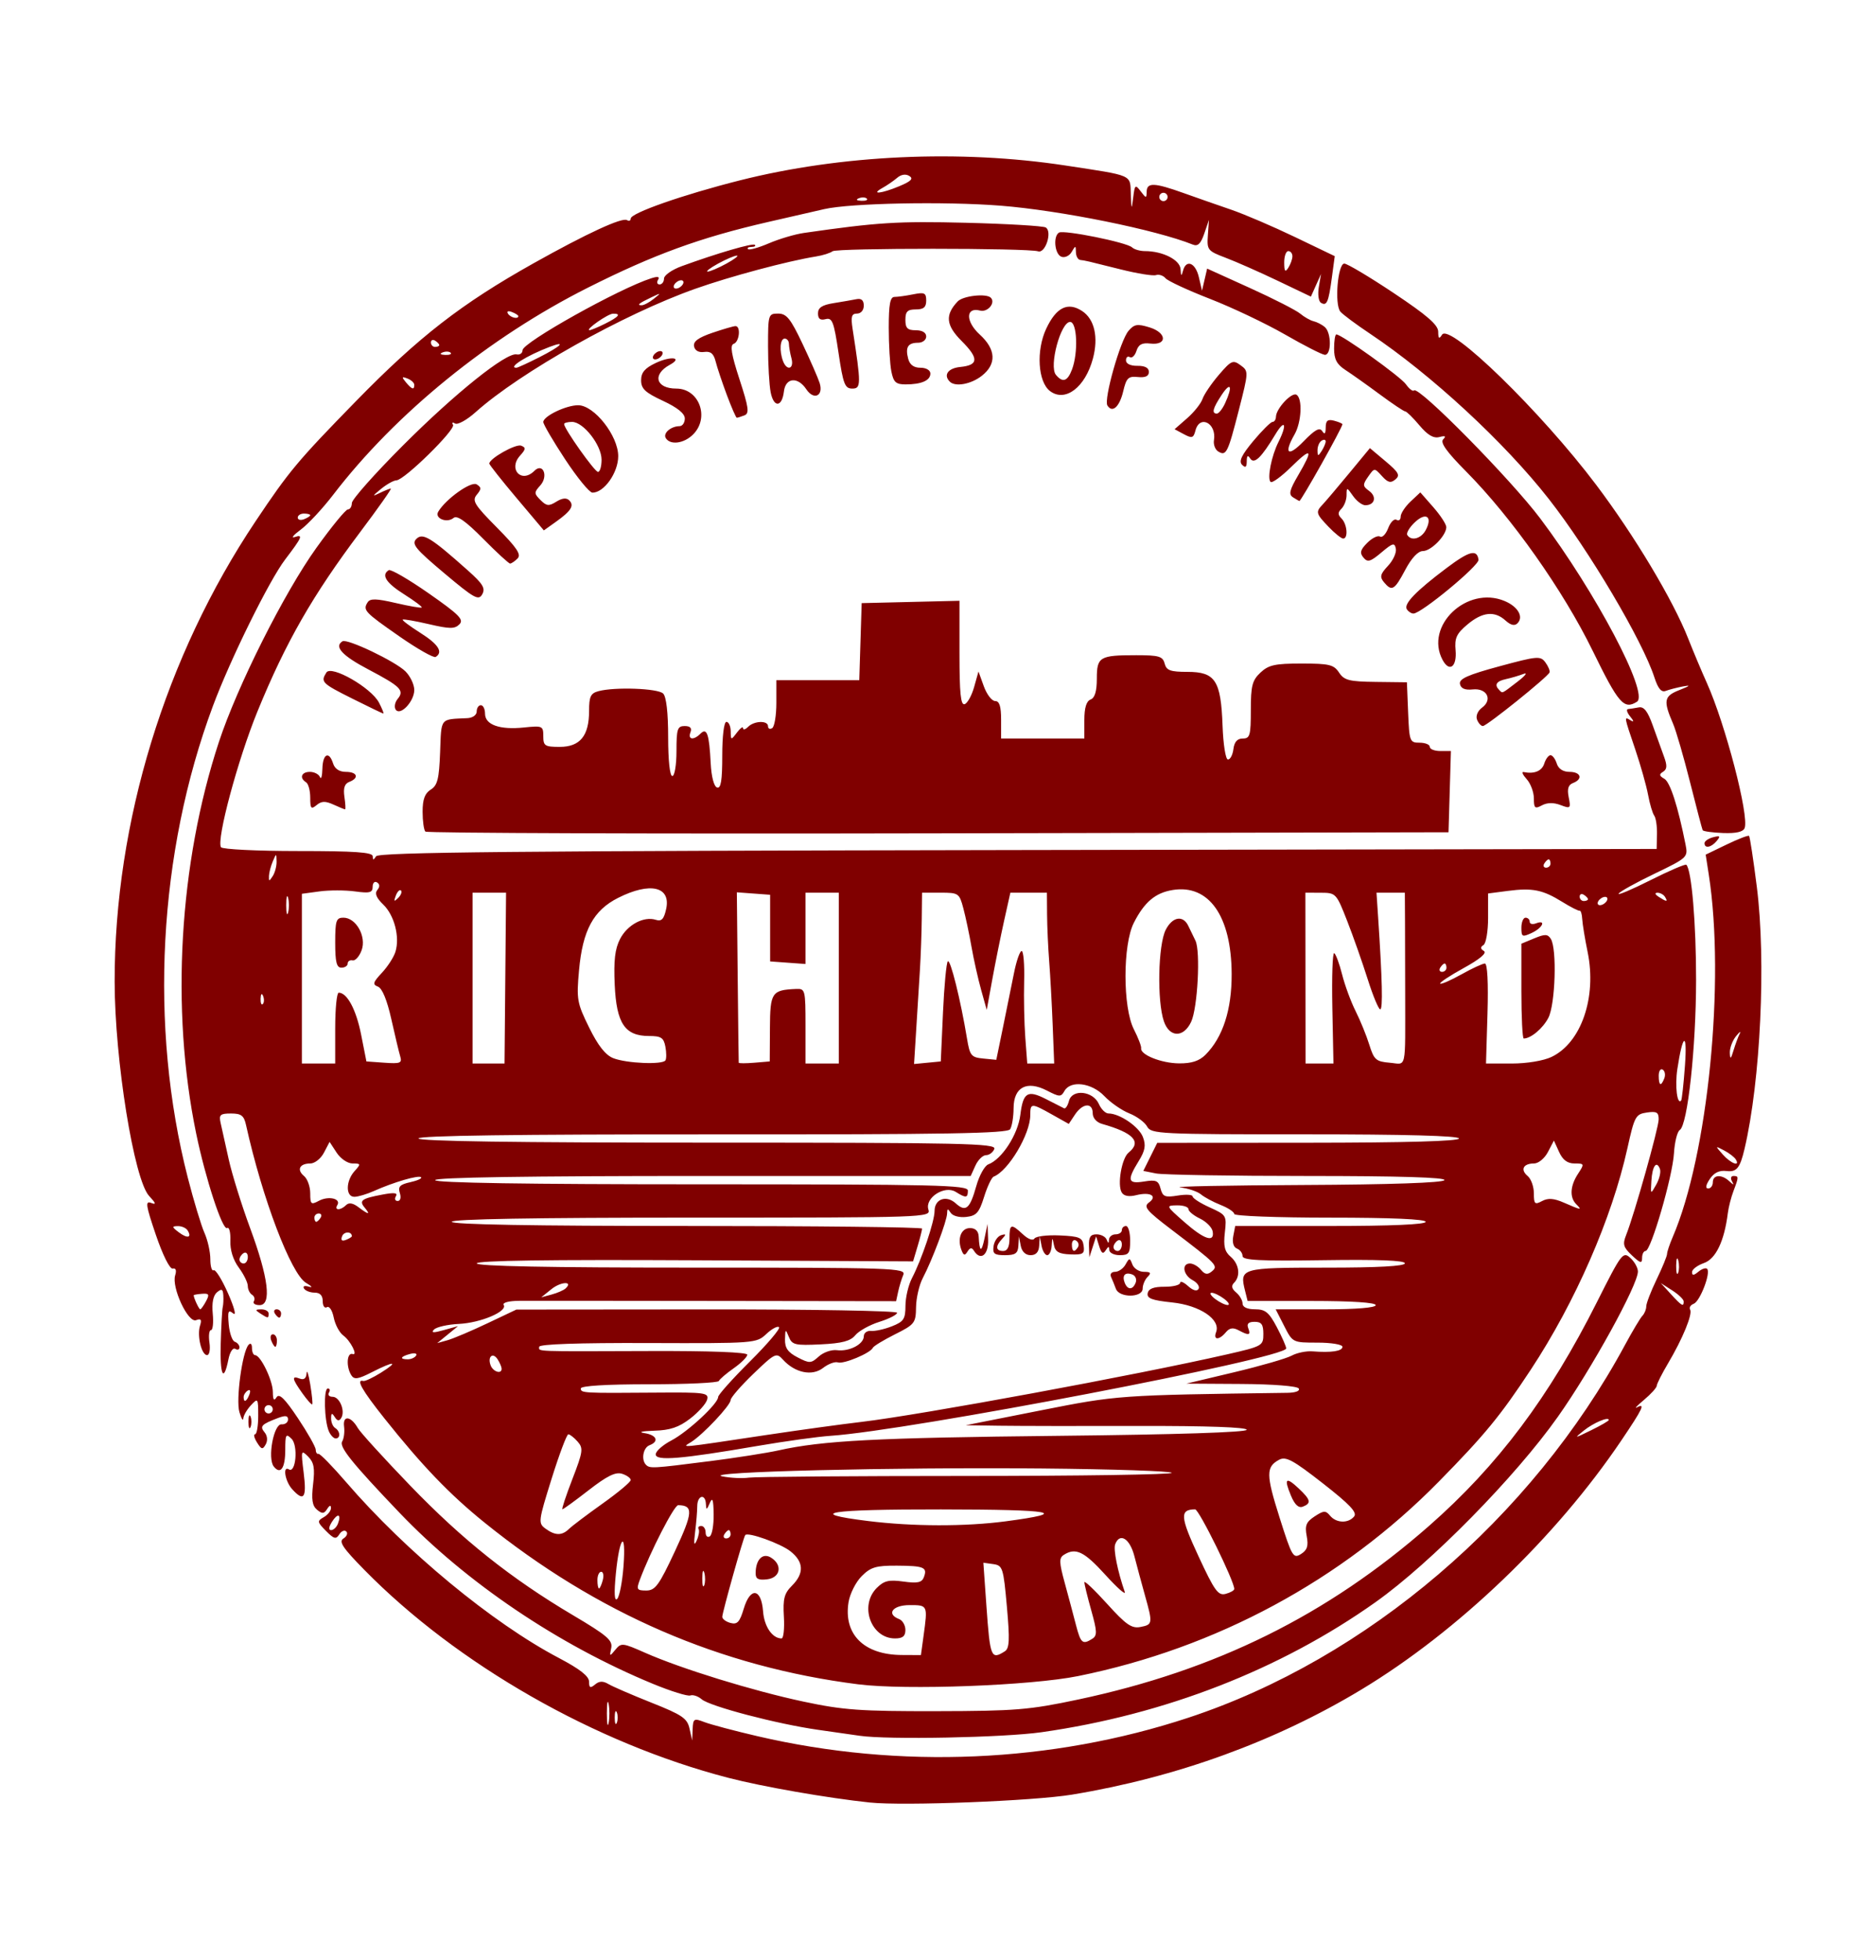<?xml version="1.0" encoding="UTF-8" standalone="no"?>
<!-- Created with Inkscape (http://www.inkscape.org/) -->

<svg
   xmlns:dc="http://purl.org/dc/elements/1.1/"
   xmlns:cc="http://creativecommons.org/ns#"
   xmlns:rdf="http://www.w3.org/1999/02/22-rdf-syntax-ns#"
   xmlns:svg="http://www.w3.org/2000/svg"
   xmlns="http://www.w3.org/2000/svg"
   xmlns:sodipodi="http://sodipodi.sourceforge.net/DTD/sodipodi-0.dtd"
   xmlns:inkscape="http://www.inkscape.org/namespaces/inkscape"
   id="svg2"
   version="1.1"
   inkscape:version="0.91 r13725"
   width="450"
   height="470"
   sodipodi:docname="usva0652.svg">
  <defs
     id="defs6" />
  <sodipodi:namedview
     pagecolor="#ffffff"
     bordercolor="#666666"
     borderopacity="1"
     objecttolerance="10"
     gridtolerance="10"
     guidetolerance="10"
     inkscape:pageopacity="0"
     inkscape:pageshadow="2"
     inkscape:window-width="1920"
     inkscape:window-height="990"
     id="namedview4"
     showgrid="false"
     inkscape:zoom="1.0042553"
     inkscape:cx="-206.98315"
     inkscape:cy="239.17433"
     inkscape:window-x="0"
     inkscape:window-y="117"
     inkscape:window-maximized="1"
     inkscape:current-layer="svg2" />
  <path
     style="fill:#800000"
     d="m 208.694,432.222 c -10.157,-1.069 -25.775,-3.792 -34.023,-5.933 -31.946,-8.292 -64.992,-27.168 -87.277,-49.854 -5.184,-5.277 -6.194,-6.789 -5.021,-7.517 0.808,-0.501 1.12,-1.26 0.694,-1.686 -0.426,-0.426 -1.184,-0.113 -1.685,0.695 -0.767,1.237 -1.272,1.105 -3.19,-0.832 -2.115,-2.136 -2.154,-2.373 -0.532,-3.296 0.961,-0.547 1.74,-1.535 1.732,-2.194 -0.01,-0.766 -0.343,-0.681 -0.922,0.235 -0.737,1.165 -1.192,1.197 -2.425,0.174 -1.143,-0.949 -1.376,-2.461 -0.943,-6.119 0.455,-3.848 0.207,-5.227 -1.196,-6.631 -1.696,-1.697 -1.741,-1.53 -1.058,3.935 0.75,6.007 0.045,6.994 -2.771,3.881 -1.706,-1.887 -2.331,-5.703 -0.775,-4.742 1.668,1.032 2.253,-5.713 0.636,-7.331 -1.351,-1.352 -1.512,-1.07 -1.512,2.638 0,4.407 -1.13,6.05 -2.757,4.008 -1.551,-1.946 -0.021,-10.252 1.864,-10.118 0.857,0.061 1.559,-0.461 1.559,-1.161 0,-0.941 -0.644,-1.027 -2.473,-0.331 -3.926,1.494 -4.359,1.962 -3.154,3.415 0.679,0.818 0.787,1.963 0.273,2.882 -0.733,1.311 -1.026,1.249 -2.084,-0.447 -0.677,-1.085 -0.89,-1.972 -0.474,-1.972 0.416,0 0.757,-1.987 0.757,-4.416 0,-4.254 -0.064,-4.347 -1.747,-2.539 -0.961,1.032 -1.786,2.457 -1.833,3.167 -0.047,0.71 -0.464,0.029 -0.927,-1.514 -0.878,-2.927 0.672,-14.417 2.175,-16.127 0.492,-0.559 0.835,-0.252 0.835,0.749 0,0.934 0.337,1.701 0.749,1.705 1.321,0.011 4.243,6.06 4.258,8.816 0.011,1.901 0.265,2.272 0.884,1.294 0.644,-1.017 1.971,0.278 5.123,4.995 2.34,3.502 4.263,6.904 4.274,7.561 0.011,0.656 0.303,1.106 0.65,0.999 0.347,-0.107 3.343,2.953 6.657,6.799 14.336,16.634 35.07,33.764 51.022,42.153 5.028,2.644 7.231,4.37 7.238,5.671 0.009,1.503 0.289,1.639 1.43,0.692 1.036,-0.86 1.912,-0.886 3.245,-0.096 1.004,0.595 5.644,2.6 10.311,4.456 7.378,2.933 8.568,3.745 9.117,6.218 l 0.631,2.844 0.118,-2.722 c 0.111,-2.548 0.294,-2.655 2.864,-1.673 1.51,0.577 7.238,2.095 12.729,3.373 34.144,7.947 70.469,6.385 103.312,-4.441 42.834,-14.12 82.296,-47.808 104.769,-89.44 1.78,-3.297 3.648,-6.421 4.152,-6.943 0.504,-0.522 0.916,-1.536 0.916,-2.253 0,-0.717 1.123,-3.633 2.496,-6.481 1.373,-2.847 2.496,-5.587 2.496,-6.088 0,-0.501 0.611,-2.327 1.358,-4.059 8.451,-19.594 12.612,-61.373 8.652,-86.877 l -0.747,-4.81 5.026,-2.426 c 2.764,-1.334 5.186,-2.266 5.382,-2.07 0.196,0.196 1.034,5.7 1.861,12.231 2.246,17.72 0.897,46.434 -2.95,62.823 -1.081,4.603 -1.893,5.601 -4.316,5.305 -1.743,-0.213 -3,0.391 -4.029,1.938 -0.957,1.438 -1.092,2.248 -0.376,2.248 0.616,0 1.12,-0.674 1.12,-1.498 0,-1.822 2.104,-1.955 3.94,-0.25 1.076,0.999 1.204,0.999 0.64,0 -0.388,-0.687 -0.229,-1.249 0.353,-1.249 1.307,0 1.308,0.21 0.02,3.599 -0.571,1.502 -1.182,3.891 -1.359,5.31 -0.837,6.708 -2.881,10.975 -5.734,11.97 -1.568,0.547 -2.851,1.523 -2.851,2.168 0,0.859 0.408,0.835 1.522,-0.09 0.837,-0.695 1.78,-1.005 2.096,-0.689 0.933,0.934 -1.699,7.794 -3.213,8.376 -0.765,0.294 -1.155,0.917 -0.866,1.385 0.652,1.056 -1.781,6.985 -5.305,12.926 -1.467,2.472 -2.679,4.875 -2.693,5.339 -0.014,0.464 -1.374,1.975 -3.021,3.356 -1.647,1.382 -2.433,2.212 -1.747,1.844 2.088,-1.118 1.455,0.232 -3.685,7.853 -15.723,23.315 -39.232,45.838 -62.457,59.836 -20.633,12.437 -44.342,21.035 -69.386,25.163 -9.22,1.52 -40.377,2.736 -48.42,1.889 z m -62.691,-23.616 c -0.238,-1.236 -0.433,-0.225 -0.433,2.248 0,2.472 0.195,3.484 0.433,2.248 0.238,-1.236 0.238,-3.259 0,-4.495 z m 1.953,1.998 c -0.277,-0.687 -0.504,-0.125 -0.504,1.249 0,1.374 0.227,1.936 0.504,1.249 0.277,-0.687 0.277,-1.811 0,-2.497 z M 81.059,365.357 c 0.899,-2.343 -0.071,-2.618 -1.449,-0.411 -0.771,1.236 -0.838,1.953 -0.18,1.953 0.571,0 1.304,-0.694 1.629,-1.542 z m 304.843,-24.858 c 0,-0.879 -3.669,0.673 -5.99,2.534 -2.414,1.935 -2.356,1.933 1.747,-0.074 2.334,-1.141 4.243,-2.248 4.243,-2.46 z M 65.429,337.928 c 0,-0.549 -0.449,-0.999 -0.998,-0.999 -0.549,0 -0.998,0.45 -0.998,0.999 0,0.549 0.449,0.999 0.998,0.999 0.549,0 0.998,-0.45 0.998,-0.999 z m -5.609,-3.548 c 0.341,-0.889 0.174,-1.29 -0.392,-0.94 -0.543,0.336 -0.987,1.033 -0.987,1.55 0,1.437 0.716,1.12 1.379,-0.61 z M 403.873,312.07 c 0,-0.486 -1.235,-1.675 -2.745,-2.642 l -2.745,-1.757 2.42,2.642 c 2.617,2.856 3.071,3.116 3.071,1.757 z m -1.305,-9.836 c -0.253,-0.972 -0.477,-0.419 -0.497,1.23 -0.02,1.648 0.187,2.444 0.46,1.767 0.273,-0.676 0.29,-2.025 0.037,-2.997 z m 13.788,-24.239 c -0.338,-0.546 -1.6,-1.511 -2.804,-2.143 -2.175,-1.142 -2.177,-1.135 -0.289,0.994 1.905,2.147 4.247,3.018 3.093,1.15 z m 0.962,-30.146 c 0.374,-0.73 -0.027,-0.454 -0.891,0.612 -0.864,1.067 -1.533,2.865 -1.486,3.996 0.069,1.65 0.245,1.53 0.891,-0.612 0.443,-1.468 1.111,-3.266 1.486,-3.996 z m -211.119,168.361 c -1.373,-0.202 -5.865,-0.844 -9.984,-1.427 -9.794,-1.387 -25.953,-5.628 -27.91,-7.325 -0.848,-0.735 -2.071,-1.144 -2.717,-0.909 -0.647,0.236 -4.69,-1.022 -8.985,-2.795 -22.691,-9.365 -44.763,-24.263 -60.775,-41.02 -11.391,-11.921 -14.534,-15.827 -13.75,-17.087 0.419,-0.673 0.624,-2.286 0.457,-3.583 -0.357,-2.761 1.633,-2.546 3.29,0.356 0.588,1.03 6.236,7.234 12.551,13.786 12.541,13.013 24.207,22.3 39.074,31.105 8.207,4.86 9.555,6.02 9.161,7.879 -0.434,2.049 -0.375,2.073 0.997,0.395 1.392,-1.703 1.719,-1.67 7.104,0.713 8.674,3.838 25.842,9.133 38.008,11.722 9.578,2.038 13.662,2.332 31.947,2.296 18.975,-0.037 22.198,-0.302 33.944,-2.791 33.025,-6.997 59.726,-20.197 84.12,-41.584 16.542,-14.503 28.876,-30.933 40.342,-53.739 5.874,-11.683 6.239,-12.166 7.986,-10.584 1.007,0.912 1.831,2.384 1.831,3.272 0,3.228 -11.138,23.436 -19.196,34.827 -10.222,14.45 -30.476,35.044 -43.701,44.432 -22.797,16.184 -50.593,27.009 -80.148,31.213 -9.135,1.299 -36.905,1.84 -43.648,0.849 z m -0.324,-12.333 c -33.074,-4.19 -62.656,-16.991 -89.679,-38.806 -8.313,-6.711 -14.958,-13.627 -23.981,-24.959 -5.397,-6.778 -6.916,-9.467 -5.07,-8.976 0.412,0.11 2.321,-0.788 4.243,-1.994 4.43,-2.781 3.181,-2.846 -2.172,-0.114 -3.314,1.692 -4.25,1.834 -4.937,0.749 -1.315,-2.076 -1.086,-5.57 0.334,-5.096 1.303,0.434 -0.553,-3.215 -2.262,-4.448 -0.924,-0.667 -1.96,-2.607 -2.3,-4.312 -0.345,-1.725 -1.067,-2.822 -1.629,-2.474 -0.556,0.344 -1.01,-0.299 -1.01,-1.432 0,-1.37 -0.647,-2.057 -1.938,-2.057 -1.066,0 -2.212,-0.444 -2.548,-0.988 -0.355,-0.575 0.142,-0.757 1.189,-0.436 0.989,0.303 0.676,-0.107 -0.697,-0.913 -3.609,-2.117 -10.503,-20.242 -14.405,-37.873 -0.498,-2.251 -1.149,-2.747 -3.603,-2.747 -2.589,0 -2.927,0.305 -2.494,2.248 0.275,1.236 1.152,5.178 1.948,8.76 0.796,3.582 3.107,10.999 5.136,16.483 4.408,11.914 5.211,18.462 2.262,18.462 -1.067,0 -1.681,-0.418 -1.366,-0.93 0.316,-0.511 0.118,-1.212 -0.44,-1.557 -0.558,-0.345 -1.015,-1.293 -1.015,-2.107 0,-0.814 -0.972,-2.795 -2.16,-4.403 -1.368,-1.852 -2.111,-4.232 -2.026,-6.494 0.074,-1.964 -0.279,-3.316 -0.783,-3.004 -1.087,0.672 -5.189,-11.868 -7.424,-22.696 -6.139,-29.741 -4.103,-64.764 5.456,-93.833 4.389,-13.345 15.648,-35.766 23.373,-46.54 3.644,-5.082 7.052,-9.241 7.574,-9.241 0.522,0 0.949,-0.689 0.949,-1.531 0,-0.842 5.503,-7.04 12.23,-13.773 12.549,-12.562 24.814,-22.385 27.301,-21.864 0.771,0.161 1.405,-0.288 1.409,-0.999 0.009,-1.857 23.224,-14.825 30.908,-17.265 1.559,-0.495 2.065,-0.374 1.599,0.381 -0.376,0.608 -0.207,1.106 0.374,1.106 0.582,0 1.057,-0.637 1.057,-1.416 0,-0.779 1.909,-2.112 4.243,-2.963 8.56,-3.121 17.068,-5.599 17.554,-5.112 0.275,0.275 -0.1,0.5 -0.832,0.5 -0.732,0 -1.095,0.236 -0.807,0.525 0.288,0.289 2.539,-0.34 5.002,-1.396 2.463,-1.056 6.233,-2.173 8.378,-2.483 17.658,-2.545 22.545,-2.851 38.903,-2.441 9.921,0.249 18.531,0.757 19.134,1.13 1.608,0.994 -0.091,6.28 -1.837,5.714 -2.467,-0.801 -48.275,-0.813 -49.306,-0.014 -0.549,0.426 -2.346,0.992 -3.993,1.256 -6.829,1.098 -20.543,4.767 -28.949,7.744 -17.236,6.105 -41.978,20.001 -52.707,29.602 -2.081,1.862 -4.285,3.077 -4.896,2.699 -0.613,-0.379 -0.835,-0.24 -0.496,0.31 0.695,1.126 -11.695,13.284 -13.573,13.318 -0.666,0.012 -2.335,0.941 -3.708,2.065 -2.131,1.744 -2.177,1.887 -0.315,0.977 1.199,-0.586 2.403,-1.066 2.675,-1.066 0.272,0 -3.027,4.681 -7.332,10.402 -11.421,15.18 -17.886,26.464 -24.661,43.044 -4.701,11.503 -9.871,30.738 -8.75,32.553 0.31,0.502 8.624,0.913 18.475,0.913 13.655,0 17.915,0.297 17.927,1.249 0.012,0.99 0.178,0.992 0.801,0.01 0.619,-0.975 33.424,-1.294 153.981,-1.498 l 153.195,-0.26 0.081,-3.496 c 0.044,-1.923 -0.252,-3.946 -0.659,-4.495 -0.407,-0.549 -1.073,-2.797 -1.48,-4.995 -0.407,-2.198 -1.795,-7.109 -3.084,-10.914 -2.737,-8.075 -2.71,-7.905 -1.097,-6.935 0.848,0.51 0.809,0.208 -0.122,-0.94 -0.754,-0.93 -0.978,-1.725 -0.499,-1.767 0.479,-0.042 1.636,-0.224 2.572,-0.404 1.239,-0.239 2.149,0.934 3.353,4.322 0.908,2.558 2.124,5.928 2.701,7.489 0.795,2.15 0.74,3.031 -0.228,3.629 -0.997,0.616 -0.93,0.984 0.301,1.674 1.397,0.782 3.272,6.602 5.111,15.864 0.587,2.955 0.406,3.123 -7.457,6.904 -4.432,2.131 -8.308,4.279 -8.613,4.772 -0.305,0.494 3.129,-0.955 7.631,-3.22 4.502,-2.265 8.377,-3.926 8.612,-3.692 1.27,1.27 2.349,14.053 2.337,27.671 -0.014,16.215 -2.034,34.767 -3.912,35.929 -0.605,0.374 -1.233,2.895 -1.396,5.602 -0.334,5.569 -5.52,23.403 -6.805,23.403 -0.463,0 -0.841,0.753 -0.841,1.673 0,1.397 -0.401,1.296 -2.429,-0.611 -2.079,-1.954 -2.278,-2.663 -1.384,-4.919 1.964,-4.955 7.776,-25.609 7.791,-27.687 0.013,-1.716 -0.478,-2.002 -2.838,-1.656 -2.687,0.395 -2.958,0.893 -4.66,8.568 -3.732,16.826 -12.484,36.874 -23.183,53.103 -7.302,11.077 -10.974,15.545 -22.035,26.811 -23.23,23.662 -53.483,39.97 -86.54,46.65 -11.367,2.297 -41.341,3.42 -52.738,1.977 z m 15.663,-11.643 c 1.01,-7.376 1.021,-7.353 -3.359,-7.353 -4.072,0 -5.664,2.142 -2.496,3.358 0.824,0.316 1.498,1.488 1.498,2.604 0,1.499 -0.653,2.029 -2.496,2.029 -5.767,0 -8.609,-7.869 -4.373,-12.107 1.737,-1.738 2.882,-2.012 6.395,-1.531 3.378,0.463 4.409,0.248 4.896,-1.023 0.914,-2.384 0.068,-2.75 -6.442,-2.788 -5.037,-0.029 -6.295,0.345 -8.468,2.517 -1.403,1.403 -2.82,4.205 -3.148,6.227 -1.252,7.721 3.688,12.632 12.752,12.677 l 4.606,0.023 0.635,-4.635 z m 19.485,3.73 c 1.121,-0.71 1.214,-2.717 0.499,-10.724 -0.833,-9.325 -1.007,-9.868 -3.261,-10.187 l -2.381,-0.337 0.731,10.327 c 0.879,12.424 1.116,13.01 4.412,10.921 z m 20.992,-3.013 c 1.2,-0.76 1.163,-1.755 -0.25,-6.793 -0.91,-3.247 -1.655,-6.287 -1.655,-6.757 0,-0.47 2.455,1.861 5.456,5.178 4.529,5.008 5.885,5.95 7.987,5.548 2.954,-0.565 2.989,-0.809 1.088,-7.59 -0.794,-2.832 -1.934,-7.059 -2.534,-9.394 -1.087,-4.231 -3.503,-5.727 -4.606,-2.852 -0.472,1.231 0.583,6.484 2.291,11.406 0.322,0.927 -1.761,-0.899 -4.628,-4.058 -5.109,-5.63 -7.132,-6.61 -9.953,-4.823 -1.202,0.761 -1.175,1.736 0.187,6.728 0.876,3.211 2.088,7.748 2.692,10.083 1.145,4.423 1.592,4.802 3.925,3.325 z m -73.984,-5.286 c -0.25,-4.312 0.084,-5.593 1.945,-7.447 2.966,-2.957 2.839,-5.715 -0.38,-8.248 -2.374,-1.869 -10.153,-4.661 -10.83,-3.888 -0.435,0.497 -5.512,18.565 -5.512,19.617 0,0.519 0.893,1.178 1.986,1.464 1.615,0.423 2.205,-0.215 3.165,-3.42 1.58,-5.278 4.215,-4.912 4.634,0.645 0.274,3.637 2.222,6.485 4.435,6.485 0.473,0 0.724,-2.343 0.558,-5.208 z m -6.776,-10.46 c 0.028,-3.269 1.705,-4.948 3.7,-3.704 2.82,1.759 2.247,4.832 -0.97,5.202 -2.107,0.243 -2.742,-0.106 -2.73,-1.498 z m -31.692,-1.657 c 0.668,-8.904 -0.959,-7.278 -1.841,1.84 -0.453,4.681 -0.345,6.663 0.326,5.994 0.551,-0.549 1.233,-4.075 1.515,-7.834 z m 146.503,5.47 c 0.043,-1.831 -8.458,-19.112 -9.396,-19.099 -3.719,0.052 -3.598,1.732 0.803,11.221 3.855,8.312 4.724,9.519 6.513,9.05 1.136,-0.297 2.071,-0.825 2.08,-1.173 z m -134.169,-9.055 c 4.345,-9.304 4.464,-10.991 0.781,-11.043 -0.964,-0.013 -6.713,11.182 -9.226,17.966 -0.831,2.243 -0.672,2.497 1.56,2.497 2.161,0 3.059,-1.228 6.885,-9.421 z m -17.307,6.924 c 0.287,-1.099 0.115,-1.998 -0.383,-1.998 -0.498,0 -0.905,0.899 -0.905,1.998 0,1.099 0.172,1.998 0.383,1.998 0.21,0 0.618,-0.899 0.905,-1.998 z m 24.363,-1.729 c -0.253,-0.972 -0.477,-0.419 -0.497,1.23 -0.02,1.648 0.187,2.444 0.46,1.767 0.273,-0.676 0.29,-2.025 0.037,-2.997 z m 144.49,-8.833 c -0.476,-2.538 -0.136,-3.379 1.905,-4.718 2.172,-1.424 2.637,-1.445 3.696,-0.167 1.492,1.798 4.358,1.894 5.769,0.193 0.797,-0.961 -1.019,-2.886 -7.504,-7.953 -7.148,-5.585 -8.871,-6.516 -10.471,-5.659 -3.189,1.708 -3.175,3.554 0.106,13.908 2.96,9.342 3.267,9.866 5.113,8.712 1.519,-0.949 1.833,-1.927 1.385,-4.316 z m -3.78,-9.695 c -1.738,-4.153 -1.226,-4.624 1.867,-1.716 2.882,2.71 3.074,3.555 0.986,4.357 -1.029,0.395 -1.933,-0.441 -2.853,-2.64 z m -142.084,8.02 c -0.238,-0.412 0.043,-0.749 0.624,-0.749 0.582,0 1.057,0.701 1.057,1.557 0,0.857 0.449,1.28 0.998,0.94 0.549,-0.34 0.967,-2.726 0.928,-5.304 -0.053,-3.537 -0.281,-4.196 -0.928,-2.688 -0.734,1.708 -0.868,1.745 -0.928,0.25 -0.104,-2.593 -2.065,-2.122 -2.078,0.499 -0.006,1.236 -0.239,4.046 -0.517,6.244 -0.36,2.843 -0.249,3.42 0.385,1.998 0.49,-1.099 0.697,-2.335 0.459,-2.747 z m 7.672,1.249 c 0,-0.549 -0.198,-0.999 -0.44,-0.999 -0.242,0 -0.718,0.45 -1.057,0.999 -0.339,0.549 -0.141,0.999 0.44,0.999 0.582,0 1.057,-0.45 1.057,-0.999 z m -38.758,-1.291 c 0.726,-0.71 4.352,-3.447 8.058,-6.082 3.706,-2.635 6.739,-5.17 6.739,-5.634 0,-0.464 -0.937,-1.141 -2.082,-1.505 -1.548,-0.492 -3.595,0.515 -7.988,3.929 -3.249,2.524 -6.09,4.59 -6.315,4.59 -0.225,0 0.852,-3.259 2.393,-7.243 2.549,-6.591 2.662,-7.4 1.253,-8.991 -0.851,-0.962 -1.852,-1.748 -2.224,-1.748 -0.372,0 -2.174,4.784 -4.004,10.632 -3.205,10.242 -3.259,10.681 -1.474,11.988 2.323,1.699 3.954,1.718 5.643,0.065 z m 104.74,-1.819 c 15.729,-2.084 11.716,-2.822 -15.515,-2.853 -27.088,-0.031 -32.81,0.876 -17.521,2.777 10.717,1.332 23.338,1.361 33.037,0.076 z m -9.45,-10.875 c 27.112,0 49.291,-0.337 49.288,-0.749 -0.003,-0.412 -14.043,-0.882 -31.199,-1.044 -35.526,-0.335 -81.931,0.808 -76.618,1.888 1.922,0.39 4.786,0.529 6.365,0.308 1.579,-0.221 25.053,-0.402 52.164,-0.402 z m -61.824,-3.506 c 6.48,-0.829 14.028,-2.01 16.774,-2.624 10.553,-2.36 23.458,-3.032 67.14,-3.494 28.332,-0.3 45.176,-0.841 45.176,-1.451 0,-0.608 -9.644,-0.95 -25.708,-0.912 -14.139,0.034 -29.302,0.008 -33.695,-0.058 l -7.987,-0.119 17.97,-3.557 c 18.458,-3.653 18.655,-3.667 59.212,-4.215 1.939,-0.026 3.049,-0.457 2.687,-1.044 -0.357,-0.577 -6.174,-1.033 -13.786,-1.079 l -13.169,-0.08 11.481,-2.734 c 6.315,-1.503 12.511,-3.292 13.77,-3.974 1.259,-0.683 3.505,-1.147 4.992,-1.032 4.567,0.353 7.195,-0.046 7.195,-1.091 0,-0.555 -2.656,-0.999 -5.97,-0.999 -5.96,0 -5.973,-0.007 -8.007,-3.996 l -2.037,-3.996 12.001,0 c 7.335,0 12.001,-0.388 12.001,-0.999 0,-0.623 -5.788,-0.999 -15.366,-0.999 l -15.366,0 -0.607,-2.418 c -1.372,-5.468 -1.003,-5.574 19.466,-5.574 12.404,0 18.862,-0.356 18.862,-1.04 0,-0.695 -6.458,-0.943 -19.469,-0.749 -15.316,0.229 -19.469,0.018 -19.468,-0.989 5.9e-4,-0.704 -0.606,-1.513 -1.348,-1.798 -0.824,-0.317 -1.168,-1.471 -0.882,-2.966 l 0.468,-2.447 22.846,0 c 14.565,0 22.846,-0.362 22.846,-0.999 0,-0.637 -8.32,-0.999 -22.962,-0.999 -12.629,0 -22.962,-0.395 -22.962,-0.878 0,-0.483 -1.46,-1.456 -3.245,-2.162 -1.785,-0.707 -3.919,-1.85 -4.742,-2.541 -0.824,-0.691 -3.07,-1.444 -4.992,-1.674 -1.922,-0.23 11.417,-0.49 29.642,-0.578 20.838,-0.101 33.365,-0.531 33.753,-1.159 0.407,-0.658 -10.764,-0.999 -32.762,-0.999 -18.358,0 -34.748,-0.274 -36.422,-0.609 l -3.042,-0.609 1.67,-3.362 1.67,-3.362 36.19,-0.025 c 23.445,-0.016 36.19,-0.376 36.19,-1.024 0,-0.648 -12.967,-0.999 -36.904,-0.999 -34.977,0 -36.956,-0.097 -37.899,-1.861 -0.547,-1.024 -2.473,-2.446 -4.278,-3.161 -1.806,-0.715 -4.493,-2.575 -5.972,-4.133 -3.052,-3.215 -8.116,-3.865 -9.589,-1.23 -0.819,1.464 -1.18,1.456 -4.181,-0.097 -4.843,-2.506 -7.995,-0.848 -8.015,4.217 -0.008,2.072 -0.379,4.341 -0.824,5.043 -0.644,1.015 -15.197,1.267 -71.367,1.236 -47,-0.026 -70.559,0.299 -70.559,0.973 0,0.673 23.194,1.012 69.355,1.012 61.238,0 69.287,0.175 68.78,1.498 -0.316,0.824 -1.21,1.498 -1.987,1.498 -0.777,0 -1.924,1.124 -2.549,2.497 l -1.137,2.497 -64.234,0 c -42.157,0 -64.234,0.343 -64.234,0.999 0,0.656 21.964,0.999 63.895,0.999 56.13,0 63.895,0.182 63.895,1.498 0,1.807 -0.452,1.857 -2.911,0.32 -2.666,-1.666 -7.448,1.42 -6.556,4.231 0.605,1.908 -0.386,1.942 -56.857,1.942 -37.65,0 -57.473,0.345 -57.473,0.999 0,0.654 19.468,0.999 56.407,0.999 31.024,0 56.407,0.285 56.407,0.633 0,0.348 -0.487,2.259 -1.081,4.246 l -1.081,3.612 -52.331,-0.267 c -34.995,-0.179 -52.331,0.07 -52.331,0.749 0,0.676 17.251,1.016 51.522,1.016 48.683,0 51.482,0.096 50.788,1.748 -0.404,0.962 -0.956,2.773 -1.227,4.025 l -0.493,2.277 -43.057,-0.059 c -23.681,-0.033 -44.993,-0.045 -47.359,-0.029 -2.479,0.017 -4.052,0.435 -3.711,0.986 0.96,1.555 -5.525,4.301 -10.752,4.552 -2.664,0.128 -5.342,0.732 -5.951,1.341 -0.81,0.811 -0.189,0.851 2.32,0.148 l 3.427,-0.959 -2.496,2.038 -2.496,2.038 2.496,-0.704 c 1.373,-0.387 5.645,-2.197 9.494,-4.023 l 6.999,-3.319 45.665,-0.04 c 25.116,-0.022 45.665,0.34 45.665,0.803 0,0.464 -1.909,1.443 -4.243,2.176 -2.334,0.733 -4.936,2.176 -5.782,3.206 -1.168,1.421 -3.174,1.952 -8.314,2.2 -6.135,0.296 -6.856,0.127 -7.633,-1.797 -0.792,-1.963 -0.862,-1.918 -0.921,0.597 -0.048,2.064 0.682,3.107 3.023,4.318 2.875,1.488 3.223,1.473 5.089,-0.217 1.102,-0.998 3.058,-1.676 4.347,-1.507 2.945,0.386 6.446,-1.429 6.446,-3.341 0,-0.798 0.786,-1.374 1.747,-1.279 0.961,0.095 3.207,-0.404 4.992,-1.108 2.833,-1.118 3.245,-1.744 3.251,-4.929 0.003,-2.007 0.711,-4.997 1.572,-6.645 2.335,-4.468 5.41,-13.614 5.41,-16.092 0,-2.859 2.811,-3.865 5.073,-1.816 2.401,2.174 3.397,1.339 4.929,-4.135 0.71,-2.537 2.007,-4.88 2.882,-5.208 3.266,-1.223 7.102,-7.148 7.687,-11.873 0.668,-5.389 1.719,-6.041 6.125,-3.798 2.065,1.052 4.034,2.054 4.375,2.229 0.342,0.174 0.87,-0.634 1.174,-1.796 0.762,-2.915 5.797,-2.366 7.177,0.782 0.542,1.236 1.575,2.248 2.296,2.248 2.677,0 7.318,3.175 8.258,5.649 0.761,2.004 0.537,3.26 -1.041,5.814 -2.833,4.587 -2.585,5.487 1.337,4.85 2.862,-0.465 3.435,-0.217 3.937,1.701 0.509,1.949 1.055,2.169 4.138,1.669 1.953,-0.317 3.551,-0.224 3.551,0.208 0,0.431 1.845,1.617 4.101,2.635 4.005,1.807 4.09,1.948 3.629,6.039 -0.366,3.246 -0.053,4.548 1.39,5.784 2.054,1.76 2.433,4.64 0.821,6.253 -0.722,0.722 -0.569,1.433 0.499,2.32 0.847,0.703 1.54,1.898 1.54,2.655 0,0.861 1.114,1.376 2.975,1.376 2.481,0 3.348,0.704 5.224,4.246 1.237,2.335 2.257,4.647 2.267,5.138 0.045,2.338 -90.549,19.708 -109.303,20.957 -3.02,0.201 -10.882,1.291 -17.471,2.421 -18.463,3.168 -24.46,3.665 -24.46,2.028 0,-0.753 1.685,-2.25 3.744,-3.327 3.945,-2.063 11.232,-8.829 11.232,-10.429 0,-0.518 3.431,-4.352 7.624,-8.521 4.193,-4.168 7.336,-7.867 6.985,-8.218 -0.351,-0.352 -1.723,0.38 -3.048,1.625 -2.382,2.24 -2.701,2.264 -28.449,2.174 -16.654,-0.058 -26.04,0.267 -26.04,0.902 0,1.186 -1.975,1.111 26.706,1.013 14.251,-0.049 23.212,0.292 23.212,0.882 0,0.529 -1.46,1.987 -3.245,3.241 -1.785,1.254 -3.394,2.633 -3.577,3.065 -0.183,0.432 -7.708,0.785 -16.722,0.785 -10.261,0 -16.39,0.374 -16.39,0.999 0,1.118 0.457,1.144 18.139,1.003 11.718,-0.093 12.612,0.032 12.155,1.696 -0.271,0.988 -2.104,3.033 -4.073,4.544 -2.721,2.088 -4.8,2.783 -8.661,2.897 -2.888,0.085 -3.896,0.329 -2.335,0.566 2.982,0.452 3.643,1.999 1.248,2.919 -1.525,0.586 -2.039,3.482 -0.832,4.69 0.912,0.913 1.6,0.874 15.007,-0.842 z m 14.278,-6.376 c 7.413,-1.115 17.521,-2.505 22.463,-3.089 14.256,-1.685 65.962,-11.235 87.606,-16.18 8.524,-1.948 8.736,-2.066 8.736,-4.903 0,-2.291 -0.446,-2.907 -2.104,-2.907 -1.46,0 -1.928,0.459 -1.529,1.498 0.672,1.752 0.185,1.861 -2.319,0.52 -1.327,-0.71 -2.161,-0.574 -3.052,0.499 -1.599,1.928 -3.077,1.901 -2.332,-0.042 1.16,-3.025 -3.87,-6.422 -10.539,-7.12 -4.861,-0.508 -6.106,-0.978 -5.868,-2.212 0.211,-1.094 1.43,-1.562 4.038,-1.552 2.055,0.008 3.737,-0.414 3.737,-0.938 0,-0.524 0.854,-0.18 1.898,0.765 1.17,1.06 2.138,1.33 2.524,0.704 0.344,-0.558 -0.285,-1.502 -1.398,-2.098 -2.29,-1.227 -2.741,-4.011 -0.649,-4.011 0.756,0 1.939,0.68 2.628,1.511 0.956,1.153 1.578,1.241 2.624,0.372 1.591,-1.322 1.248,-1.676 -9.734,-10.03 -5.994,-4.56 -6.744,-5.464 -5.365,-6.473 2.14,-1.566 0.317,-2.61 -3.071,-1.759 -1.718,0.432 -2.931,0.209 -3.451,-0.633 -1.12,-1.814 -0.022,-8.235 1.637,-9.572 3.207,-2.584 1.207,-4.748 -6.361,-6.883 -1.336,-0.377 -2.246,-1.416 -2.246,-2.564 0,-2.619 -2.413,-2.439 -4.246,0.317 l -1.494,2.248 -4.005,-2.248 c -4.985,-2.798 -5.231,-2.792 -5.231,0.128 0,4.567 -5.235,13.37 -8.776,14.756 -0.493,0.193 -1.527,2.374 -2.299,4.846 -1.191,3.814 -1.841,4.545 -4.29,4.825 -1.64,0.187 -3.25,-0.244 -3.729,-0.999 -0.676,-1.067 -0.845,-1.038 -0.857,0.15 -0.018,1.75 -3.588,11.245 -5.825,15.491 -0.864,1.641 -1.596,4.788 -1.625,6.993 -0.051,3.794 -0.321,4.143 -5.045,6.506 -2.745,1.374 -5.14,2.831 -5.322,3.238 -0.566,1.271 -7.016,3.969 -8.368,3.5 -0.707,-0.245 -2.318,0.355 -3.58,1.334 -2.62,2.034 -6.749,1.169 -9.631,-2.017 -1.559,-1.724 -1.89,-1.563 -7.085,3.431 -2.997,2.882 -5.45,5.711 -5.45,6.286 0,1.248 -6.65,8.31 -9.484,10.072 -2.29,1.424 -3.478,1.537 18.47,-1.763 z m 83.435,-34.989 c -0.315,-0.87 -0.835,-2.144 -1.154,-2.83 -0.33,-0.709 0.08,-1.249 0.949,-1.249 0.842,0 1.972,-0.787 2.512,-1.748 0.934,-1.665 1.013,-1.665 1.654,0 0.37,0.962 1.613,1.748 2.763,1.748 1.625,0 1.823,0.266 0.892,1.199 -0.659,0.659 -1.198,1.933 -1.198,2.83 0,2.205 -5.621,2.249 -6.417,0.05 z m 4.75,-1.499 c 0.299,-0.779 -0.059,-1.647 -0.794,-1.929 -1.732,-0.665 -2.534,0.176 -1.856,1.944 0.691,1.801 1.956,1.794 2.65,-0.015 z m -41.792,-7.794 c -1.056,-2.753 -0.08,-5.275 2.041,-5.275 1.284,0 2.019,0.705 2.085,1.998 0.194,3.81 0.664,3.978 1.396,0.499 l 0.736,-3.496 0.131,3.746 c 0.131,3.731 -1.825,5.237 -3.429,2.641 -0.478,-0.774 -0.929,-0.707 -1.503,0.222 -0.65,1.053 -0.952,0.984 -1.457,-0.334 z m 7.699,-0.951 c 0.175,-1.193 0.993,-2.373 1.817,-2.622 1.209,-0.365 1.257,-0.197 0.25,0.871 -1.673,1.774 -1.575,2.922 0.25,2.922 0.998,0 1.498,-0.999 1.498,-2.997 0,-3.536 0.378,-3.653 3.227,-0.998 1.253,1.168 2.399,1.588 2.757,1.009 0.337,-0.545 3.059,-0.882 6.05,-0.748 4.769,0.213 5.477,0.515 5.753,2.46 0.277,1.95 -0.109,2.201 -3.196,2.085 -2.708,-0.102 -3.606,-0.61 -3.923,-2.22 -0.388,-1.97 -0.419,-1.961 -0.548,0.16 -0.075,1.236 -0.554,2.248 -1.065,2.248 -0.511,0 -1.124,-1.011 -1.362,-2.248 l -0.433,-2.248 -0.136,2.248 c -0.091,1.508 -0.77,2.248 -2.063,2.248 -1.205,0 -2.089,-0.842 -2.36,-2.248 l -0.433,-2.248 -0.136,2.248 c -0.11,1.813 -0.728,2.248 -3.2,2.248 -2.578,0 -3.014,-0.345 -2.745,-2.169 z m 20.244,0.241 c 0.316,-0.511 0.118,-1.212 -0.44,-1.557 -0.558,-0.345 -1.015,0.073 -1.015,0.93 0,1.755 0.599,2.013 1.455,0.627 z m 2.638,-0.319 c -0.075,-2.076 0.368,-2.747 1.814,-2.747 1.052,0 2.14,0.562 2.417,1.249 0.403,0.999 0.519,0.999 0.582,0 0.043,-0.687 0.753,-1.249 1.576,-1.249 0.824,0 1.498,-0.45 1.498,-0.999 0,-0.549 0.449,-0.999 0.998,-0.999 0.549,0 0.998,1.573 0.998,3.496 0,3.064 -0.309,3.496 -2.496,3.496 -1.373,0 -2.503,-0.562 -2.511,-1.249 -0.011,-0.934 -0.228,-0.913 -0.86,0.084 -0.634,1.001 -1.026,0.752 -1.571,-0.999 l -0.727,-2.332 -0.81,2.497 -0.81,2.497 -0.1,-2.747 z m 7.887,-0.309 c 0,-0.857 -0.449,-1.28 -0.998,-0.94 -0.549,0.34 -0.998,1.04 -0.998,1.557 0,0.517 0.449,0.94 0.998,0.94 0.549,0 0.998,-0.701 0.998,-1.557 z m -148.771,29.779 c -0.008,-0.412 -0.433,-1.411 -0.944,-2.219 -1.15,-1.82 -2.5,-0.682 -1.691,1.426 0.597,1.557 2.664,2.178 2.635,0.792 z m -20.509,-3.154 c 0.308,-0.498 -0.34,-0.671 -1.439,-0.383 -2.331,0.61 -2.626,1.289 -0.559,1.289 0.791,0 1.69,-0.408 1.998,-0.906 z m 193.798,-13.611 c -1.066,-0.807 -2.414,-1.452 -2.995,-1.435 -0.581,0.018 -0.185,0.692 0.881,1.498 1.066,0.807 2.414,1.452 2.995,1.435 0.581,-0.018 0.185,-0.692 -0.881,-1.498 z m -157.962,-2.465 c 1.941,-1.797 -1.106,-1.67 -3.36,0.14 l -2.468,1.982 2.496,-0.674 c 1.373,-0.371 2.872,-1.023 3.332,-1.448 z m -76.212,-7.552 c 0,-0.857 -0.449,-1.28 -0.998,-0.94 -0.549,0.34 -0.998,1.04 -0.998,1.557 0,0.517 0.449,0.94 0.998,0.94 0.549,0 0.998,-0.701 0.998,-1.557 z m 24.959,-4.984 c 0,-1.18 -1.888,-1.178 -2.34,0.003 -0.369,0.962 -0.071,1.257 0.894,0.886 0.796,-0.306 1.447,-0.706 1.447,-0.889 z m 206.471,-1.193 c -0.184,-0.957 -1.565,-2.33 -3.068,-3.051 -1.503,-0.721 -2.733,-1.736 -2.733,-2.255 0,-0.519 -1.235,-0.925 -2.745,-0.902 -2.71,0.042 -2.688,0.093 1.747,3.993 4.795,4.217 7.345,5.047 6.8,2.215 z M 76.911,291.975 c 0.339,-0.549 0.141,-0.999 -0.44,-0.999 -0.582,0 -1.057,0.45 -1.057,0.999 0,0.549 0.198,0.999 0.44,0.999 0.242,0 0.718,-0.45 1.057,-0.999 z m 10.557,-2.409 c -1.409,-1.699 -0.741,-2.183 4.321,-3.133 2.798,-0.525 3.685,-0.411 3.178,0.409 -0.386,0.625 -0.196,1.137 0.422,1.137 0.653,0 0.87,-0.801 0.519,-1.91 -0.484,-1.526 0.018,-2.047 2.5,-2.593 1.708,-0.375 2.879,-0.909 2.602,-1.187 -0.573,-0.573 -6.59,1.176 -11.271,3.278 -1.73,0.777 -3.864,1.412 -4.742,1.412 -2.115,0 -2.081,-3.803 0.056,-6.165 1.552,-1.716 1.523,-1.827 -0.476,-1.827 -1.189,0 -2.877,-1.143 -3.823,-2.588 l -1.695,-2.588 -1.355,2.588 c -0.745,1.423 -2.213,2.588 -3.261,2.588 -2.577,0 -3.33,1.497 -1.514,3.006 0.818,0.679 1.487,2.544 1.487,4.144 0,2.637 0.195,2.805 2.075,1.799 2.318,-1.241 5.381,-0.525 4.419,1.034 -0.805,1.304 0.793,1.307 2.096,0.003 0.671,-0.671 1.645,-0.516 2.945,0.468 2.474,1.872 3.003,1.915 1.518,0.124 z m 290.648,-0.788 c -1.654,-1.655 -1.498,-4.407 0.414,-7.328 1.563,-2.386 1.537,-2.462 -0.838,-2.462 -1.704,0 -2.831,-0.836 -3.701,-2.746 l -1.25,-2.746 -1.438,2.746 c -0.803,1.534 -2.279,2.746 -3.344,2.746 -2.577,0 -3.33,1.497 -1.514,3.006 0.818,0.679 1.487,2.544 1.487,4.144 0,2.583 0.22,2.792 1.963,1.859 1.442,-0.772 2.831,-0.671 5.241,0.383 4.167,1.822 4.439,1.858 2.979,0.398 z m 20.054,-8.485 c -0.812,-2.118 -1.833,-0.69 -2.049,2.865 -0.202,3.317 -0.2,3.319 1.172,0.876 0.756,-1.346 1.151,-3.029 0.878,-3.74 z m 6.004,-24.781 c 0.6,-8.269 -0.541,-7.736 -1.829,0.855 -0.605,4.037 -0.046,8.649 0.913,7.53 0.185,-0.216 0.597,-3.989 0.916,-8.385 z m -4.944,3.029 c 0.309,-0.807 0.133,-1.732 -0.392,-2.057 -0.525,-0.325 -0.955,0.335 -0.955,1.466 0,2.412 0.555,2.655 1.347,0.59 z M 80.405,246.521 c 0,-4.67 0.38,-8.491 0.844,-8.491 2.015,0 4.189,4.064 5.37,10.04 l 1.274,6.443 4.33,0.311 c 3.786,0.272 4.261,0.084 3.785,-1.498 -0.3,-0.995 -1.265,-5.032 -2.145,-8.969 -1.014,-4.539 -2.183,-7.383 -3.195,-7.772 -1.356,-0.521 -1.214,-1.02 0.947,-3.33 1.398,-1.495 2.86,-3.768 3.248,-5.052 1.076,-3.557 -0.271,-8.741 -2.938,-11.31 -1.651,-1.59 -2.091,-2.671 -1.418,-3.482 0.641,-0.773 0.617,-1.399 -0.071,-1.824 -0.576,-0.356 -1.047,0.115 -1.047,1.046 0,1.417 -0.693,1.599 -4.243,1.115 -2.334,-0.318 -6.152,-0.32 -8.486,-0.004 l -4.243,0.573 0,20.348 0,20.348 3.993,0 3.993,0 0,-8.491 z m 0,-20.479 c 0,-5.305 0.227,-5.994 1.974,-5.994 3.042,0 5.572,4.538 4.36,7.82 -0.542,1.468 -1.515,2.557 -2.162,2.42 -0.647,-0.137 -1.176,0.2 -1.176,0.749 0,0.549 -0.674,0.999 -1.498,0.999 -1.165,0 -1.498,-1.332 -1.498,-5.994 z m 40.801,8.491 0.184,-20.479 -4.019,0 -4.019,0 0,20.479 0,20.479 3.835,0 3.835,0 z m 38.418,19.724 c 0.256,-0.415 0.248,-1.899 -0.019,-3.297 -0.408,-2.137 -1.033,-2.542 -3.924,-2.542 -5.787,0 -7.809,-3.015 -8.229,-12.266 -0.266,-5.861 0.058,-8.628 1.289,-11.01 1.76,-3.407 5.684,-5.501 8.581,-4.581 1.371,0.436 1.935,-0.157 2.471,-2.597 1.182,-5.385 -3.845,-6.545 -11.534,-2.662 -5.921,2.99 -8.497,7.764 -9.365,17.354 -0.633,6.988 -0.485,7.827 2.417,13.725 2.138,4.345 3.922,6.612 5.785,7.35 3.163,1.253 11.853,1.617 12.527,0.525 z m 25.061,-7.736 c 0.052,-8.575 0.424,-9.131 6.289,-9.391 2.17,-0.096 2.246,0.204 2.246,8.891 l 0,8.991 3.993,0 3.993,0 0,-20.479 0,-20.479 -3.993,0 -3.993,0 0,8.549 0,8.549 -4.243,-0.307 -4.243,-0.307 0,-7.992 0,-7.992 -3.993,-0.295 -3.993,-0.295 0.203,20.275 c 0.111,11.151 0.224,20.414 0.25,20.585 0.026,0.171 1.71,0.171 3.742,0 l 3.695,-0.31 0.049,-7.992 z m 41.509,-3.691 c 0.29,-6.426 0.813,-11.969 1.162,-12.318 0.613,-0.614 3.073,9.281 4.599,18.507 0.682,4.123 1.005,4.521 3.886,4.802 l 3.142,0.307 1.605,-7.799 c 0.883,-4.29 2.074,-10.159 2.648,-13.044 0.574,-2.885 1.399,-5.245 1.833,-5.245 0.434,0 0.702,3.259 0.594,7.243 -0.107,3.983 0.016,10.052 0.275,13.486 l 0.47,6.244 3.231,0 3.231,0 -0.364,-9.241 c -0.2,-5.082 -0.576,-11.938 -0.834,-15.234 -0.259,-3.297 -0.487,-8.354 -0.509,-11.239 l -0.038,-5.245 -4.384,0 -4.384,0 -1.502,6.743 c -0.826,3.709 -2.101,10.034 -2.834,14.057 l -1.332,7.314 -1.345,-4.816 c -0.74,-2.649 -1.778,-7.289 -2.307,-10.311 -0.529,-3.022 -1.41,-7.18 -1.958,-9.241 -0.962,-3.62 -1.145,-3.746 -5.45,-3.746 l -4.454,0 -0.07,6.244 c -0.039,3.434 -0.237,8.941 -0.441,12.238 -0.204,3.297 -0.603,9.73 -0.888,14.296 l -0.518,8.302 3.205,-0.31 3.205,-0.31 0.528,-11.683 z m 62.969,10.084 c 4.165,-4.168 6.314,-10.802 6.277,-19.379 -0.06,-13.868 -5.451,-21.54 -14.144,-20.128 -4.161,0.676 -6.778,2.882 -9.312,7.851 -2.68,5.254 -2.68,20.298 -8.1e-4,25.554 1.039,2.039 1.826,4.08 1.747,4.537 -0.267,1.556 4.839,3.594 9.092,3.63 3.013,0.025 4.851,-0.573 6.34,-2.063 z m -9.968,-7.986 c -1.684,-4.835 -1.413,-18.409 0.44,-21.994 1.625,-3.145 4.17,-3.562 5.421,-0.887 0.385,0.824 1.147,2.398 1.693,3.496 1.252,2.519 0.533,16.156 -1.027,19.48 -1.806,3.849 -5.171,3.8 -6.527,-0.095 z m 40.395,-3.365 c -0.149,-7.398 0.055,-13.249 0.452,-13.004 0.397,0.246 1.251,2.55 1.898,5.122 0.647,2.571 2.099,6.513 3.227,8.758 1.128,2.245 2.61,5.881 3.293,8.079 1.12,3.601 1.602,4.027 4.883,4.306 4.149,0.353 3.72,2.29 3.72,-16.793 0,-5.494 -0.018,-13.137 -0.04,-16.983 l -0.04,-6.993 -3.4,0 -3.4,0 0.382,5.744 c 1.01,15.176 1.173,22.227 0.514,22.227 -0.397,0 -1.752,-3.259 -3.012,-7.243 -1.26,-3.983 -3.475,-10.271 -4.924,-13.973 -2.589,-6.615 -2.698,-6.731 -6.326,-6.743 l -3.692,-0.012 0.021,20.479 0.021,20.479 3.346,0 3.346,0 -0.27,-13.45 z m 52.59,11.867 c 7.12,-3.397 10.876,-14.316 8.649,-25.14 -0.65,-3.159 -1.234,-6.718 -1.299,-7.909 -0.064,-1.19 -0.341,-2.092 -0.616,-2.004 -0.275,0.088 -2.158,-0.869 -4.186,-2.128 -4.675,-2.901 -7.133,-3.396 -13.035,-2.626 l -4.742,0.619 0,5.841 c 0,3.213 -0.497,6.149 -1.105,6.525 -0.79,0.488 -0.76,0.897 0.105,1.432 0.774,0.479 -0.972,1.949 -4.844,4.079 -3.33,1.832 -5.872,3.513 -5.648,3.737 0.223,0.223 2.508,-0.769 5.076,-2.206 2.569,-1.437 5.11,-2.612 5.648,-2.612 0.604,0 0.842,4.589 0.623,11.988 l -0.355,11.988 6.206,-3e-5 c 3.602,-2e-5 7.598,-0.664 9.523,-1.583 z m -7.243,-15.778 0,-11.367 3.087,-1.28 c 2.578,-1.068 3.234,-1.047 3.978,0.129 1.494,2.361 1.081,15.684 -0.586,18.91 -1.318,2.55 -4.2,4.975 -5.914,4.975 -0.311,0 -0.565,-5.115 -0.565,-11.367 z m 0,-15.2 c 0,-1.322 0.449,-2.403 0.998,-2.403 0.549,0 0.998,0.435 0.998,0.968 0,0.532 0.674,0.709 1.498,0.393 2.533,-0.973 1.639,1.064 -1.006,2.292 -2.282,1.059 -2.488,0.956 -2.488,-1.249 z M 63.116,238.842 c -0.319,-0.797 -0.555,-0.56 -0.603,0.604 -0.043,1.053 0.193,1.643 0.524,1.311 0.332,-0.332 0.367,-1.194 0.079,-1.915 z m 283.85,-6.806 c 0,-0.549 -0.198,-0.999 -0.44,-0.999 -0.242,0 -0.718,0.45 -1.057,0.999 -0.339,0.549 -0.141,0.999 0.44,0.999 0.582,0 1.057,-0.45 1.057,-0.999 z M 69.113,215.303 c -0.251,-0.962 -0.457,-0.175 -0.457,1.748 0,1.923 0.205,2.71 0.457,1.748 0.251,-0.962 0.251,-2.535 0,-3.496 z m 316.29,0.749 c 0.339,-0.549 0.168,-0.999 -0.381,-0.999 -0.549,0 -1.276,0.45 -1.615,0.999 -0.339,0.549 -0.168,0.999 0.381,0.999 0.549,0 1.276,-0.45 1.615,-0.999 z M 96.186,213.528 c -0.307,-0.308 -0.866,0.247 -1.241,1.232 -0.542,1.424 -0.427,1.538 0.559,0.559 0.682,-0.678 0.989,-1.484 0.682,-1.791 z m 284.725,2.083 c 0,-0.242 -0.449,-0.718 -0.998,-1.058 -0.549,-0.34 -0.998,-0.141 -0.998,0.441 0,0.582 0.449,1.058 0.998,1.058 0.549,0 0.998,-0.198 0.998,-0.441 z m 18.47,-0.558 c -0.339,-0.549 -1.152,-0.992 -1.806,-0.984 -0.714,0.009 -0.591,0.402 0.309,0.984 1.918,1.24 2.264,1.24 1.498,0 z m -333.038,-8.491 c -0.055,-1.998 -0.055,-1.998 -0.913,0 -0.472,1.099 -0.883,2.672 -0.913,3.496 -0.049,1.332 0.053,1.332 0.913,0 0.532,-0.824 0.943,-2.398 0.913,-3.496 z m 305.583,0.499 c 0,-0.549 -0.198,-0.999 -0.44,-0.999 -0.242,0 -0.718,0.45 -1.057,0.999 -0.339,0.549 -0.141,0.999 0.44,0.999 0.582,0 1.057,-0.45 1.057,-0.999 z M 129.357,85.668 c 5.252,-2.663 6.65,-4.074 2.456,-2.478 -5.473,2.082 -10.105,4.992 -7.947,4.992 0.293,0 2.764,-1.131 5.491,-2.514 z m 15.787,-8.048 c 3.337,-1.666 3.948,-2.439 1.901,-2.402 -1.237,0.022 -6.789,3.909 -5.644,3.952 0.327,0.012 2.012,-0.685 3.744,-1.549 z m 11.693,-5.976 c 1.827,-1.465 1.795,-1.486 -0.558,-0.364 -3.056,1.456 -3.622,1.918 -2.354,1.918 0.536,0 1.846,-0.699 2.912,-1.554 z m 6.93,-3.441 c 0.339,-0.549 0.168,-0.999 -0.381,-0.999 -0.549,0 -1.276,0.45 -1.615,0.999 -0.339,0.549 -0.168,0.999 0.381,0.999 0.549,0 1.276,-0.45 1.615,-0.999 z m 10.483,-4.995 c 1.922,-1.053 3.045,-1.914 2.496,-1.914 -0.549,0 -2.571,0.861 -4.493,1.914 -1.922,1.053 -3.045,1.914 -2.496,1.914 0.549,0 2.571,-0.861 4.493,-1.914 z M 78.872,343.173 c -1.099,-2.568 -1.279,-10.24 -0.24,-10.24 0.491,0 0.615,0.45 0.276,0.999 -0.339,0.549 0.053,0.999 0.872,0.999 1.704,0 3.092,3.427 2.063,5.093 -0.484,0.784 -0.943,0.713 -1.547,-0.241 -0.675,-1.066 -0.862,-0.995 -0.874,0.334 -0.008,0.929 0.434,1.967 0.983,2.307 1.239,0.766 1.313,2.497 0.107,2.497 -0.49,0 -1.228,-0.787 -1.64,-1.748 z m -19.275,-2.248 c 0,-1.374 0.227,-1.936 0.504,-1.249 0.277,0.687 0.277,1.811 0,2.497 -0.277,0.687 -0.504,0.125 -0.504,-1.249 z m 12.93,-6.84 c -2.495,-3.505 -2.63,-4.288 -0.608,-3.511 0.981,0.377 1.541,-0.065 1.623,-1.28 0.069,-1.02 0.461,0.168 0.871,2.64 0.41,2.472 0.628,4.634 0.483,4.803 -0.145,0.169 -1.211,-1.024 -2.369,-2.652 z M 52.947,322.166 c 0.117,-4.242 0.331,-8.163 0.476,-8.713 0.145,-0.549 0.21,-1.841 0.145,-2.87 -0.094,-1.487 -0.405,-1.633 -1.517,-0.709 -0.909,0.755 -1.265,2.547 -1.018,5.117 0.209,2.176 0.018,3.956 -0.425,3.956 -0.443,0 -0.608,1.349 -0.366,2.997 0.242,1.648 -0.012,2.997 -0.564,2.997 -1.335,0 -2.455,-4.674 -1.694,-7.072 0.457,-1.44 0.225,-1.761 -0.949,-1.31 -1.919,0.737 -5.93,-7.873 -5.014,-10.762 0.376,-1.185 0.155,-1.783 -0.594,-1.61 -0.693,0.16 -2.379,-3.21 -4.031,-8.059 -2.418,-7.097 -2.589,-8.238 -1.154,-7.687 1.292,0.496 1.184,0.109 -0.465,-1.656 -3.625,-3.881 -8.26,-32.664 -8.276,-51.397 -0.034,-38.225 12.155,-78.036 33.797,-110.385 8.072,-12.066 10.081,-14.467 24.1,-28.819 15.084,-15.442 25.305,-23.371 42.634,-33.077 12.729,-7.129 21.205,-11.042 22.365,-10.324 0.491,0.303 0.892,0.136 0.892,-0.372 0,-1.324 12.554,-5.717 26.137,-9.147 24.339,-6.146 52.821,-7.447 78.191,-3.571 16.395,2.505 15.451,2.091 15.634,6.86 0.147,3.829 0.193,3.896 0.569,0.825 0.38,-3.099 0.511,-3.208 1.805,-1.498 1.294,1.71 1.398,1.716 1.427,0.095 0.041,-2.263 1.8,-2.204 8.792,0.293 3.144,1.123 8.306,2.928 11.473,4.012 3.166,1.084 10.053,4.035 15.304,6.557 l 9.547,4.585 -0.692,5.138 c -0.803,5.956 -1.217,6.907 -2.63,6.033 -0.566,-0.35 -0.791,-2.043 -0.5,-3.762 l 0.53,-3.126 -1.214,2.711 -1.214,2.711 -7.952,-3.8 c -4.373,-2.09 -9.992,-4.572 -12.487,-5.515 -4.346,-1.643 -4.524,-1.869 -4.274,-5.405 l 0.261,-3.69 -1.125,3.293 c -0.825,2.414 -1.549,3.122 -2.714,2.653 -8.882,-3.575 -31.801,-8.214 -46.159,-9.343 -13.468,-1.059 -35.954,-0.62 -42.288,0.825 -2.196,0.501 -8.261,1.891 -13.478,3.088 -16.231,3.724 -27.358,7.777 -43.159,15.719 -23.759,11.943 -46.176,30.162 -61.168,49.712 -2.522,3.289 -6.025,7.046 -7.785,8.35 -1.76,1.304 -2.39,2.095 -1.4,1.76 2.067,-0.701 1.744,0.051 -2.303,5.361 -3.855,5.059 -13.156,23.912 -17.346,35.163 -13.111,35.2 -15.328,76.824 -6.025,113.098 1.422,5.543 3.22,11.495 3.995,13.226 0.776,1.731 1.411,4.568 1.411,6.303 0,1.735 0.357,2.934 0.793,2.664 0.436,-0.27 1.987,2.214 3.447,5.518 1.536,3.478 2.06,5.515 1.244,4.837 -1.18,-0.98 -1.355,-0.552 -1.07,2.625 0.187,2.088 0.843,3.964 1.458,4.169 0.615,0.205 1.117,0.811 1.117,1.347 0,0.536 -0.455,0.694 -1.01,0.35 -0.562,-0.347 -1.284,0.744 -1.626,2.459 -1.161,5.811 -2.072,3.984 -1.859,-3.729 z m -3.524,-10.149 c 0.87,-1.627 0.717,-1.912 -0.963,-1.785 -1.099,0.083 -1.999,0.243 -1.999,0.356 0,0.644 1.269,3.366 1.569,3.366 0.196,0 0.823,-0.871 1.393,-1.936 z m -4.418,-16.978 c -0.362,-0.586 -1.418,-1.051 -2.346,-1.034 -1.482,0.028 -1.453,0.209 0.236,1.488 2.052,1.553 3.198,1.306 2.111,-0.454 z m 29.41,-171.499 c 0,-0.216 -0.674,-0.393 -1.498,-0.393 -0.824,0 -1.498,0.435 -1.498,0.968 0,0.532 0.674,0.709 1.498,0.393 0.824,-0.316 1.498,-0.752 1.498,-0.968 z M 99.374,92.285 c 0,-0.491 -0.737,-1.175 -1.639,-1.521 -1.37,-0.526 -1.432,-0.38 -0.377,0.892 1.438,1.733 2.016,1.914 2.016,0.629 z m 8.715,-7.703 c -0.332,-0.332 -1.193,-0.367 -1.914,-0.079 -0.796,0.319 -0.56,0.556 0.603,0.604 1.052,0.043 1.642,-0.193 1.31,-0.525 z m -2.725,-1.835 c 0,-0.242 -0.449,-0.718 -0.998,-1.058 -0.549,-0.34 -0.998,-0.141 -0.998,0.441 0,0.582 0.449,1.058 0.998,1.058 0.549,0 0.998,-0.198 0.998,-0.441 z m 18.969,-6.945 c 0,-0.216 -0.697,-0.66 -1.549,-0.988 -0.888,-0.341 -1.289,-0.174 -0.939,0.393 0.586,0.949 2.489,1.404 2.489,0.595 z M 310.012,61.46 c 0.008,-0.687 -0.434,-1.249 -0.983,-1.249 -0.549,0 -0.991,1.236 -0.983,2.747 0.012,2.141 0.229,2.416 0.983,1.249 0.532,-0.824 0.975,-2.06 0.983,-2.747 z M 207.924,47.62 c -0.332,-0.332 -1.193,-0.367 -1.914,-0.079 -0.796,0.319 -0.56,0.556 0.603,0.604 1.052,0.043 1.642,-0.193 1.31,-0.525 z m 72.152,-0.395 c 0,-0.549 -0.449,-0.999 -0.998,-0.999 -0.549,0 -0.998,0.45 -0.998,0.999 0,0.549 0.449,0.999 0.998,0.999 0.549,0 0.998,-0.45 0.998,-0.999 z M 215.731,44.642 c 2.824,-1.181 3.432,-1.803 2.391,-2.447 -0.866,-0.536 -1.974,-0.367 -2.917,0.445 -0.836,0.719 -2.419,1.807 -3.517,2.417 -3.006,1.669 -0.269,1.388 4.043,-0.414 z m -150.663,276.803 c -0.316,-0.824 -0.14,-1.498 0.392,-1.498 0.532,0 0.967,0.674 0.967,1.498 0,0.824 -0.177,1.498 -0.392,1.498 -0.216,0 -0.651,-0.674 -0.967,-1.498 z m -2.634,-6.493 c -1.28,-0.828 -1.244,-0.971 0.25,-0.984 0.961,-0.008 1.747,0.434 1.747,0.984 0,1.218 -0.113,1.218 -1.997,0 z m 3.494,0 c -0.339,-0.549 -0.141,-0.999 0.44,-0.999 0.582,0 1.057,0.45 1.057,0.999 0,0.549 -0.198,0.999 -0.44,0.999 -0.242,0 -0.718,-0.45 -1.057,-0.999 z M 408.864,202.183 c 0,-0.485 0.924,-1.124 2.054,-1.42 1.685,-0.441 1.842,-0.283 0.876,0.882 -1.318,1.589 -2.93,1.885 -2.93,0.537 z m -306.825,-2.777 c -0.368,-0.368 -0.669,-2.51 -0.669,-4.759 0,-2.977 0.531,-4.421 1.954,-5.31 1.62,-1.012 2.004,-2.551 2.246,-8.981 0.315,-8.378 -0.116,-7.839 6.532,-8.153 1.284,-0.061 2.246,-0.748 2.246,-1.605 0,-0.824 0.449,-1.498 0.998,-1.498 0.549,0 0.998,0.91 0.998,2.023 0,2.676 3.516,3.927 9.331,3.32 4.449,-0.464 4.646,-0.376 4.646,2.081 0,2.321 0.375,2.566 3.937,2.566 4.877,0 7.045,-2.646 7.045,-8.597 0,-3.466 0.373,-4.257 2.246,-4.759 3.945,-1.058 14.277,-0.679 15.524,0.569 0.76,0.761 1.198,4.595 1.198,10.489 0,5.528 0.404,9.291 0.998,9.291 0.555,0 0.998,-2.664 0.998,-5.994 0,-5.296 0.229,-5.994 1.965,-5.994 1.337,0 1.782,0.479 1.391,1.498 -0.683,1.781 0.755,1.98 2.402,0.332 1.539,-1.54 2.092,0.056 2.451,7.081 0.165,3.232 0.78,5.582 1.525,5.827 0.929,0.306 1.248,-1.65 1.248,-7.664 0,-4.717 0.415,-8.075 0.998,-8.075 0.549,0 1.013,1.011 1.03,2.248 0.031,2.191 0.068,2.199 1.498,0.309 0.806,-1.067 1.466,-1.539 1.466,-1.049 0,0.49 0.539,0.351 1.198,-0.309 1.481,-1.482 4.792,-1.579 4.792,-0.141 0,0.582 0.449,0.78 0.998,0.441 0.549,-0.34 0.998,-3.063 0.998,-6.053 l 0,-5.435 9.946,0 9.946,0 0.287,-9.241 0.287,-9.241 11.731,-0.281 11.731,-0.281 0,12.602 c 0,9.586 0.296,12.503 1.238,12.189 0.681,-0.227 1.707,-2.083 2.279,-4.124 l 1.041,-3.711 1.28,3.542 c 0.704,1.948 1.925,3.542 2.713,3.542 1.033,0 1.433,1.256 1.433,4.495 l 0,4.495 9.984,0 9.984,0 0,-4.389 c 0,-2.979 0.481,-4.573 1.498,-4.964 1.019,-0.391 1.498,-1.988 1.498,-4.995 0,-5.245 0.651,-5.633 9.45,-5.633 5.452,0 6.361,0.267 6.813,1.998 0.434,1.66 1.362,1.998 5.493,1.998 6.663,0 8.013,2.071 8.403,12.894 0.163,4.516 0.733,8.109 1.29,8.122 0.549,0.013 1.141,-1.113 1.314,-2.504 0.215,-1.725 0.93,-2.529 2.246,-2.529 1.72,0 1.93,-0.744 1.93,-6.819 0,-5.836 0.333,-7.132 2.311,-8.991 1.952,-1.835 3.483,-2.172 9.862,-2.172 6.63,0 7.726,0.263 8.983,2.158 1.243,1.873 2.412,2.169 8.857,2.248 l 7.426,0.09 0.293,7.243 c 0.281,6.945 0.394,7.243 2.745,7.243 1.349,0 2.452,0.45 2.452,0.999 0,0.549 1.139,0.999 2.532,0.999 l 2.532,0 -0.286,9.74 -0.286,9.74 -122.378,0.254 c -67.308,0.14 -122.679,-0.048 -123.048,-0.416 z m 306.382,-0.337 c -0.139,-0.275 -1.497,-5.444 -3.019,-11.488 -1.522,-6.044 -3.348,-12.337 -4.058,-13.986 -2.423,-5.625 -2.226,-6.672 1.529,-8.141 2.532,-0.991 2.764,-1.228 0.842,-0.863 -1.459,0.277 -3.323,0.762 -4.143,1.076 -1.06,0.407 -1.848,-0.528 -2.73,-3.242 -2.869,-8.829 -15.639,-30.399 -25.325,-42.775 -10.612,-13.559 -28.267,-29.877 -42.855,-39.61 -3.386,-2.259 -6.606,-4.656 -7.156,-5.325 -1.432,-1.745 -0.621,-11.507 0.956,-11.507 0.694,0 6.041,3.188 11.884,7.085 7.996,5.333 10.626,7.618 10.638,9.241 0.012,1.684 0.214,1.841 0.924,0.72 1.821,-2.88 23.727,18.449 36.95,35.977 9.189,12.18 18.469,27.675 22.091,36.886 1.188,3.022 3.199,7.803 4.468,10.625 4.452,9.9 10.188,31.909 9.074,34.816 -0.353,0.92 -2.034,1.306 -5.17,1.188 -2.556,-0.097 -4.761,-0.401 -4.9,-0.675 z M 74.415,191.259 c 0,-1.683 -0.449,-3.338 -0.998,-3.678 -1.661,-1.027 -1.122,-2.497 0.915,-2.497 1.052,0 2.14,0.562 2.417,1.249 0.277,0.687 0.539,-0.212 0.582,-1.998 0.088,-3.61 1.594,-4.34 2.575,-1.249 0.405,1.277 1.511,1.998 3.062,1.998 2.749,0 3.25,1.469 0.819,2.402 -1.138,0.437 -1.481,1.493 -1.171,3.603 0.241,1.642 0.312,2.985 0.159,2.985 -0.154,0 -1.41,-0.516 -2.793,-1.146 -1.94,-0.884 -2.862,-0.856 -4.04,0.122 -1.314,1.091 -1.527,0.841 -1.527,-1.792 z m 293.517,0.182 c 0,-1.487 -0.774,-3.559 -1.719,-4.604 -0.946,-1.045 -1.282,-1.814 -0.749,-1.709 2.587,0.512 4.389,-0.229 4.964,-2.042 0.349,-1.099 1.022,-1.998 1.498,-1.998 0.475,0 1.149,0.899 1.498,1.998 0.405,1.277 1.511,1.998 3.062,1.998 2.73,0 3.273,1.737 0.835,2.673 -1.146,0.44 -1.435,1.403 -1.031,3.428 0.533,2.666 0.428,2.765 -1.966,1.854 -1.666,-0.634 -3.188,-0.609 -4.46,0.072 -1.688,0.904 -1.931,0.694 -1.931,-1.669 z M 354.297,172.548 c -0.339,-0.884 0.171,-2.106 1.192,-2.852 2.626,-1.922 1.188,-4.746 -2.232,-4.382 -1.851,0.197 -2.831,-0.221 -3.054,-1.301 -0.255,-1.238 1.84,-2.178 9.449,-4.24 9.13,-2.474 9.86,-2.537 11.038,-0.947 0.694,0.936 1.143,2.023 0.998,2.414 -0.394,1.068 -15.057,12.855 -15.991,12.855 -0.444,0 -1.075,-0.696 -1.401,-1.546 z m 9.697,-9.077 c 1.891,-1.447 2.54,-2.288 1.442,-1.869 -1.098,0.419 -3.008,0.981 -4.243,1.249 -2.268,0.492 -2.801,1.364 -1.581,2.586 0.86,0.86 0.448,1.045 4.382,-1.965 z m -279.462,4.061 c -7.351,-3.68 -7.675,-4.005 -6.241,-6.27 1.173,-1.852 10.76,3.634 12.619,7.221 0.746,1.438 1.218,2.615 1.05,2.615 -0.168,0 -3.511,-1.605 -7.428,-3.566 z m 10.362,2.588 c -0.376,-0.609 -0.158,-1.743 0.486,-2.519 1.691,-2.039 0.737,-3 -7.026,-7.082 -6.288,-3.306 -8.278,-5.471 -6.202,-6.747 1.143,-0.702 12.724,4.832 15.112,7.222 1.16,1.161 2.109,3.165 2.109,4.453 0,2.784 -3.434,6.365 -4.479,4.672 z m 287.148,-14.066 c -7.048,-14.442 -19.425,-31.967 -30.379,-43.017 -4.675,-4.715 -6.248,-6.921 -5.483,-7.686 0.765,-0.766 0.503,-0.925 -0.914,-0.554 -1.404,0.367 -2.807,-0.455 -4.782,-2.803 -1.537,-1.828 -3.066,-3.329 -3.398,-3.336 -0.332,-0.007 -3.074,-1.841 -6.094,-4.075 -3.02,-2.234 -6.726,-4.865 -8.236,-5.846 -2.103,-1.367 -2.745,-2.575 -2.745,-5.165 0,-1.86 0.245,-3.382 0.544,-3.382 1.274,0 15.418,10.135 16.7,11.967 0.772,1.104 1.647,1.764 1.944,1.467 1.109,-1.11 23.144,21.237 30.258,30.687 13.299,17.665 26.178,42.064 23.202,43.954 -3.113,1.977 -4.433,0.46 -10.616,-12.211 z m -36.007,2.183 c -4.366,-8.162 5.837,-17.872 14.853,-14.135 3.221,1.335 4.656,3.811 3.106,5.361 -0.678,0.678 -1.613,0.46 -2.857,-0.667 -2.633,-2.384 -5.554,-2.077 -9.165,0.964 -2.595,2.185 -3.08,3.242 -2.822,6.149 0.355,4.005 -1.483,5.379 -3.115,2.327 z M 95.769,152.574 c -8.364,-5.823 -8.776,-6.267 -7.576,-8.158 0.596,-0.939 2.092,-0.9 6.714,0.175 3.271,0.761 6.084,1.247 6.251,1.08 0.167,-0.167 -1.738,-1.594 -4.233,-3.172 -4.34,-2.744 -5.54,-4.629 -3.677,-5.781 0.475,-0.293 4.786,2.205 9.581,5.553 7.318,5.109 8.502,6.303 7.371,7.435 -1.131,1.132 -2.308,1.125 -7.326,-0.043 -3.288,-0.765 -6.116,-1.254 -6.283,-1.087 -0.167,0.167 1.738,1.594 4.233,3.172 4.338,2.742 5.54,4.629 3.681,5.779 -0.473,0.292 -4.404,-1.936 -8.736,-4.952 z m 241.683,-6.498 c -0.782,-1.266 2.19,-4.344 9.5,-9.84 5.508,-4.142 7.334,-4.62 7.701,-2.018 0.195,1.386 -13.733,12.904 -15.605,12.904 -0.522,0 -1.241,-0.471 -1.596,-1.047 z m -230.875,-8.619 c -6.961,-5.853 -7.911,-7.016 -6.712,-8.226 1.542,-1.555 3.478,-0.371 12.396,7.582 3.58,3.193 4.217,4.255 3.413,5.693 -0.876,1.566 -1.911,0.992 -9.097,-5.05 z m 225.389,2.144 c -1.05,-1.266 -0.884,-1.936 0.966,-3.907 1.228,-1.308 2.081,-3.16 1.894,-4.114 -0.297,-1.515 -0.737,-1.401 -3.469,0.902 -2.651,2.234 -3.31,2.419 -4.31,1.213 -0.936,-1.128 -0.745,-1.859 0.919,-3.525 1.155,-1.156 2.534,-1.833 3.064,-1.505 0.53,0.328 1.411,-0.582 1.958,-2.022 0.547,-1.44 1.445,-2.339 1.995,-1.999 0.55,0.34 1,-0.004 1,-0.765 0,-0.761 1.06,-2.38 2.355,-3.598 l 2.356,-2.214 3.135,3.573 c 1.724,1.965 3.121,4.12 3.102,4.787 -0.056,2.038 -3.669,5.709 -5.62,5.709 -1.16,0 -2.718,1.658 -4.222,4.495 -2.599,4.903 -3.221,5.263 -5.125,2.968 z m 10.019,-12.479 c 1.722,-3.22 0.095,-4.423 -2.582,-1.907 -1.298,1.22 -2.123,2.603 -1.832,3.072 0.943,1.527 3.308,0.902 4.414,-1.165 z m -226.107,2.051 c -4.181,-4.228 -6.24,-5.675 -7.08,-4.978 -1.6,1.329 -4.626,0.095 -3.676,-1.498 1.832,-3.071 7.885,-7.373 9.215,-6.55 1.162,0.719 1.167,1.111 0.029,2.482 -1.184,1.427 -0.588,2.399 4.818,7.857 4.83,4.877 5.906,6.491 4.959,7.438 -0.665,0.666 -1.471,1.21 -1.79,1.21 -0.319,0 -3.233,-2.683 -6.476,-5.962 z m 202.821,-2.834 c -3.058,-3.194 -3.154,-3.553 -1.427,-5.368 0.691,-0.726 3.523,-4.064 6.294,-7.417 l 5.038,-6.097 3.766,3.164 c 3.147,2.644 3.533,3.358 2.344,4.345 -1.126,0.935 -1.798,0.766 -3.227,-0.814 -1.801,-1.991 -1.807,-1.991 -3.306,0.15 -1.356,1.937 -1.331,2.27 0.255,3.431 1.886,1.38 1.325,3.416 -0.941,3.416 -0.76,0 -2.081,-0.999 -2.936,-2.22 -1.494,-2.134 -1.554,-2.142 -1.554,-0.2 0,1.111 -0.539,2.56 -1.198,3.219 -0.932,0.932 -0.932,1.465 0,2.398 1.351,1.352 1.629,4.795 0.386,4.795 -0.446,0 -2.019,-1.261 -3.494,-2.802 z m -194.791,-6.917 c -3.6,-4.27 -6.542,-7.988 -6.538,-8.263 0.018,-1.218 6.352,-4.783 7.628,-4.293 1.182,0.454 1.142,0.848 -0.245,2.381 -2.937,3.247 0.329,6.756 3.414,3.668 2.078,-2.079 3.439,1.266 1.422,3.496 -1.509,1.668 -1.504,1.928 0.067,3.5 1.446,1.447 2.007,1.504 3.795,0.386 1.392,-0.87 2.433,-0.977 3.092,-0.317 1.257,1.257 0.463,2.536 -3.19,5.139 l -2.899,2.066 -6.545,-7.763 z m 186.254,-0.165 c -1.099,-0.697 -0.859,-1.72 1.248,-5.317 3.695,-6.309 3.251,-6.824 -1.695,-1.967 -2.367,2.325 -4.591,3.938 -4.943,3.587 -0.852,-0.853 0.215,-6.236 1.902,-9.595 2.147,-4.274 1.566,-5.658 -0.754,-1.798 -3.374,5.612 -5.094,7.256 -6.038,5.768 -0.57,-0.899 -0.811,-0.701 -0.822,0.676 -0.011,1.436 -0.309,1.654 -1.132,0.831 -0.823,-0.823 -0.111,-2.32 2.707,-5.694 2.103,-2.517 4.178,-4.577 4.611,-4.577 0.433,0 0.802,-0.562 0.82,-1.249 0.052,-1.97 3.795,-5.964 4.931,-5.262 1.479,0.915 1.198,6.586 -0.471,9.508 -2.664,4.662 -1.569,5.51 2.158,1.671 2.717,-2.799 3.866,-3.432 4.477,-2.468 0.578,0.912 0.827,0.658 0.838,-0.857 0.012,-1.66 0.474,-2.034 2.012,-1.632 1.098,0.287 1.997,0.671 1.997,0.853 0,0.786 -9.91,18.444 -10.328,18.402 -0.085,-0.008 -0.767,-0.404 -1.516,-0.878 z m 7.835,-13.401 c 0.008,-0.445 -0.434,-0.53 -0.983,-0.191 -0.549,0.34 -0.991,1.378 -0.983,2.307 0.013,1.456 0.149,1.482 0.983,0.191 0.532,-0.824 0.975,-1.862 0.983,-2.307 z m -182.435,4.29 c -2.883,-4.379 -5.241,-8.403 -5.241,-8.943 0,-1.405 5.445,-4.03 8.359,-4.03 3.858,0 9.612,7.31 9.612,12.213 0,3.97 -3.416,8.791 -6.194,8.743 -0.711,-0.012 -3.652,-3.605 -6.535,-7.984 z m 8.736,0.091 c 0,-3.491 -4.353,-9.067 -7.077,-9.067 -1.049,0 -1.908,0.232 -1.908,0.515 0,1.13 7.328,11.473 8.128,11.473 0.471,0 0.857,-1.314 0.857,-2.92 z m 147.912,-1.979 c -0.729,-0.451 -1.186,-1.668 -1.015,-2.706 0.67,-4.068 -3.425,-6.199 -4.441,-2.311 -0.473,1.808 -0.827,1.92 -2.773,0.878 l -2.232,-1.195 3.011,-2.631 c 1.656,-1.447 3.316,-3.528 3.688,-4.624 0.372,-1.096 2.132,-3.691 3.911,-5.766 2.973,-3.468 3.394,-3.656 5.209,-2.328 1.96,1.434 1.957,1.511 -0.409,10.766 -2.639,10.319 -3.03,11.103 -4.949,9.917 z M 293.893,96.627 c 1.842,-4.044 1.332,-5.23 -0.838,-1.951 -2.148,3.245 -2.47,4.495 -1.159,4.495 0.461,0 1.359,-1.145 1.997,-2.544 z m -134.188,8.427 c -0.724,-1.172 1.206,-2.844 3.314,-2.87 0.686,-0.008 1.248,-0.828 1.248,-1.822 0,-1.204 -1.748,-2.62 -5.241,-4.246 -4.268,-1.986 -5.241,-2.901 -5.241,-4.927 0,-1.862 0.879,-2.905 3.494,-4.144 3.654,-1.732 6.635,-1.341 3.373,0.442 -4.259,2.328 -3.322,5.691 1.586,5.691 5.486,0 8.04,6.972 4.026,10.989 -2.187,2.189 -5.479,2.634 -6.558,0.887 z m 14.646,-10.337 c -1.122,-3 -2.331,-6.615 -2.687,-8.034 -0.476,-1.899 -1.202,-2.504 -2.75,-2.288 -1.31,0.182 -2.226,-0.325 -2.429,-1.344 -0.234,-1.173 1.012,-2.093 4.396,-3.247 2.597,-0.886 5.091,-1.61 5.543,-1.61 1.322,0 0.941,3.789 -0.427,4.251 -0.93,0.314 -0.577,2.481 1.387,8.51 2.225,6.83 2.406,8.177 1.166,8.653 -0.808,0.31 -1.624,0.564 -1.814,0.564 -0.19,0 -1.263,-2.454 -2.385,-5.454 z m 91.28,2.508 c -0.905,-1.466 3.09,-15.576 5.064,-17.883 1.383,-1.616 2.118,-1.739 5.04,-0.842 4.191,1.287 4.323,4.366 0.166,3.878 -1.953,-0.229 -2.812,0.23 -3.298,1.763 -0.362,1.14 -1.074,1.815 -1.584,1.5 -0.51,-0.315 -0.926,0.033 -0.926,0.774 0,0.813 1.088,1.331 2.745,1.308 1.792,-0.026 2.745,0.481 2.745,1.459 0,1.023 -0.839,1.412 -2.641,1.227 -2.301,-0.236 -2.754,0.205 -3.514,3.42 -0.887,3.753 -2.62,5.303 -3.797,3.396 z m -80.766,-3.134 c -0.347,-1.738 -0.632,-6.701 -0.632,-11.028 0,-7.658 0.064,-7.867 2.418,-7.867 2.021,0 2.982,1.19 5.848,7.243 1.887,3.983 3.737,8.216 4.112,9.406 0.975,3.096 -1.398,4.213 -3.196,1.503 -2.051,-3.091 -4.979,-2.817 -5.372,0.502 -0.452,3.818 -2.433,3.968 -3.178,0.241 z m 4.989,-8.156 c -0.331,-1.236 -0.608,-2.81 -0.616,-3.496 -0.007,-0.687 -0.463,-1.249 -1.012,-1.249 -1.111,0 -1.326,2.977 -0.392,5.413 0.939,2.449 2.699,1.867 2.02,-0.668 z m 62.018,7.841 c -2.909,-2.195 -3.367,-9.733 -0.91,-14.964 2.406,-5.121 5.176,-6.483 8.609,-4.232 2.98,1.954 3.962,6.299 2.582,11.427 -1.855,6.894 -6.644,10.514 -10.281,7.77 z m 5.266,-5.159 c 1.533,-4.035 1.244,-11.423 -0.446,-11.423 -2.26,0 -5.115,10.626 -3.408,12.685 1.623,1.957 2.774,1.581 3.854,-1.262 z M 201.138,84.614 c -1.114,-7.491 -1.502,-8.503 -3.098,-8.085 -1.285,0.336 -1.825,-0.072 -1.825,-1.382 0,-1.376 0.973,-2.015 3.744,-2.459 2.059,-0.33 4.53,-0.758 5.491,-0.951 1.176,-0.236 1.747,0.272 1.747,1.554 0,1.093 -0.692,1.904 -1.625,1.904 -1.315,0 -1.515,0.714 -1.046,3.746 2.05,13.268 2.044,14.236 -0.092,14.236 -1.774,0 -2.178,-1.05 -3.295,-8.563 z m 12.672,4.442 c -0.343,-1.717 -0.624,-6.437 -0.624,-10.489 0,-5.585 0.332,-7.367 1.373,-7.367 0.755,0 2.777,-0.281 4.493,-0.624 2.711,-0.543 3.12,-0.346 3.12,1.498 0,1.598 -0.617,2.123 -2.496,2.123 -1.997,0 -2.496,0.499 -2.496,2.497 0,1.998 0.499,2.497 2.496,2.497 1.553,0 2.496,0.566 2.496,1.498 0,0.824 -0.872,1.498 -1.938,1.498 -2.444,0 -3.111,1.066 -2.39,3.823 0.382,1.463 1.344,2.171 2.947,2.171 1.368,0 2.379,0.591 2.379,1.392 0,1.665 -2.145,2.604 -5.947,2.604 -2.325,0 -2.892,-0.519 -3.413,-3.122 z m 14.019,2.456 c -1.59,-1.591 -0.425,-3.227 2.502,-3.516 4.424,-0.437 4.508,-2.057 0.321,-6.245 -3.756,-3.758 -4,-6.237 -0.934,-9.469 1.287,-1.356 6.862,-1.982 7.951,-0.892 1.207,1.208 -0.753,3.559 -2.572,3.083 -3.487,-0.912 -3.539,2.583 -0.085,5.74 3.909,3.572 4.086,7.074 0.501,9.895 -2.579,2.03 -6.369,2.723 -7.686,1.404 z m -71.05,-6.327 c 0.339,-0.549 1.066,-0.999 1.615,-0.999 0.549,0 0.721,0.45 0.381,0.999 -0.339,0.549 -1.066,0.999 -1.615,0.999 -0.549,0 -0.721,-0.45 -0.381,-0.999 z m 151.444,-4.98 c -4.561,-2.623 -12.648,-6.464 -17.97,-8.535 -5.323,-2.071 -10.127,-4.299 -10.676,-4.953 -0.549,-0.653 -1.579,-0.992 -2.288,-0.753 -0.71,0.239 -4.528,-0.378 -8.486,-1.372 -8.19,-2.056 -8.337,-2.09 -9.692,-2.259 -0.549,-0.069 -1.012,-0.912 -1.029,-1.873 -0.029,-1.638 -0.093,-1.64 -1.025,-0.041 -0.548,0.941 -1.654,1.453 -2.466,1.142 -1.603,-0.615 -2.024,-4.886 -0.571,-5.785 1.149,-0.71 16.258,2.338 17.52,3.535 0.522,0.495 1.915,0.9 3.096,0.9 4.28,0 8.431,2.108 8.551,4.343 0.091,1.689 0.214,1.775 0.572,0.402 0.749,-2.869 3.001,-1.984 3.813,1.498 l 0.757,3.247 0.616,-2.647 0.616,-2.647 10.251,4.645 c 5.638,2.555 11.061,5.319 12.051,6.143 0.99,0.824 2.44,1.648 3.223,1.83 0.783,0.183 1.986,0.799 2.675,1.371 1.641,1.363 1.644,6.822 0.003,6.683 -0.686,-0.058 -4.98,-2.251 -9.541,-4.875 z"
     id="path4338"
     inkscape:connector-curvature="0"
     sodipodi:nodetypes="csscsssscsssssssssscsssssssscsssccssccsscsssscssssssssssscscssssssscscssscccssssssssccsssssssssssscssccssssssssssscsscccccsssscccscssscssssssssssssssssssssssssssssssscssscsssssssscsscsssssssscssssscssssssssssssscssssssssssccssssscssssssssscsssssssssssssscssssssssssccccssscssssssssssssssssssscscsssscsscssssccsscsssssssssscccccssssssssssssssssscsscsssssssscsssssssssscccssccscsssscssssccsccscsssssccssscssssccccssssssssssscccssscsssscsssscsscssssssssssscssssscscsssscccsscssssssssssscscssssssssssssssssssssssssscssssssssssssssssscssssccccsssssssssscssssssssssssssscsssssscssscssssssccssssssssscssccsssscssssssssssssssscscccsscssscssccsscsssssccscccccscssscsscssssscssssscssscssscscccssscssssssscsssssssscsscsssssscsccsssscsssssssssssssssccsccsscscsssssssssccccccccssssssscccccccccccsscssssssccccscccccccccccccccscscccccsscssssscccssscccsscssssccsscccccssssscsscssssccccsssssscccssssscccccccssccsscsccscssscssscssssssssssssccssssssssssssssssssssssssscsssssssssssssssssssssssssssssssssssssssscssssssssssscsscsssssssssssssssssssssssscssscssscccssscsssssssssssssssssssscssscsssssssssscsssssssssssssssssscscscsssssssssssssssssssscssssssssssscssscssssssssssssssssssscsssssscccccccssscssscccssssssscssssssscsssscccsccssssssssssscsssssccssscssssssssssssssssssscsssscsscsssssssssssssssssssssssscsssssssssssssssscsssssssccsscccssscsssssssssssssssscscssssssscssscsssccssscssssssssssssccsssssssscccssssssscssscssssssscscscscsssscsssssssssscssssssssssscsssssssssssssssssssssssssssssssssssssssscsssssssssssscssssssssccssssssssssssssscsssssssccssssscssssscssssscsscccssssccc" />
</svg>
